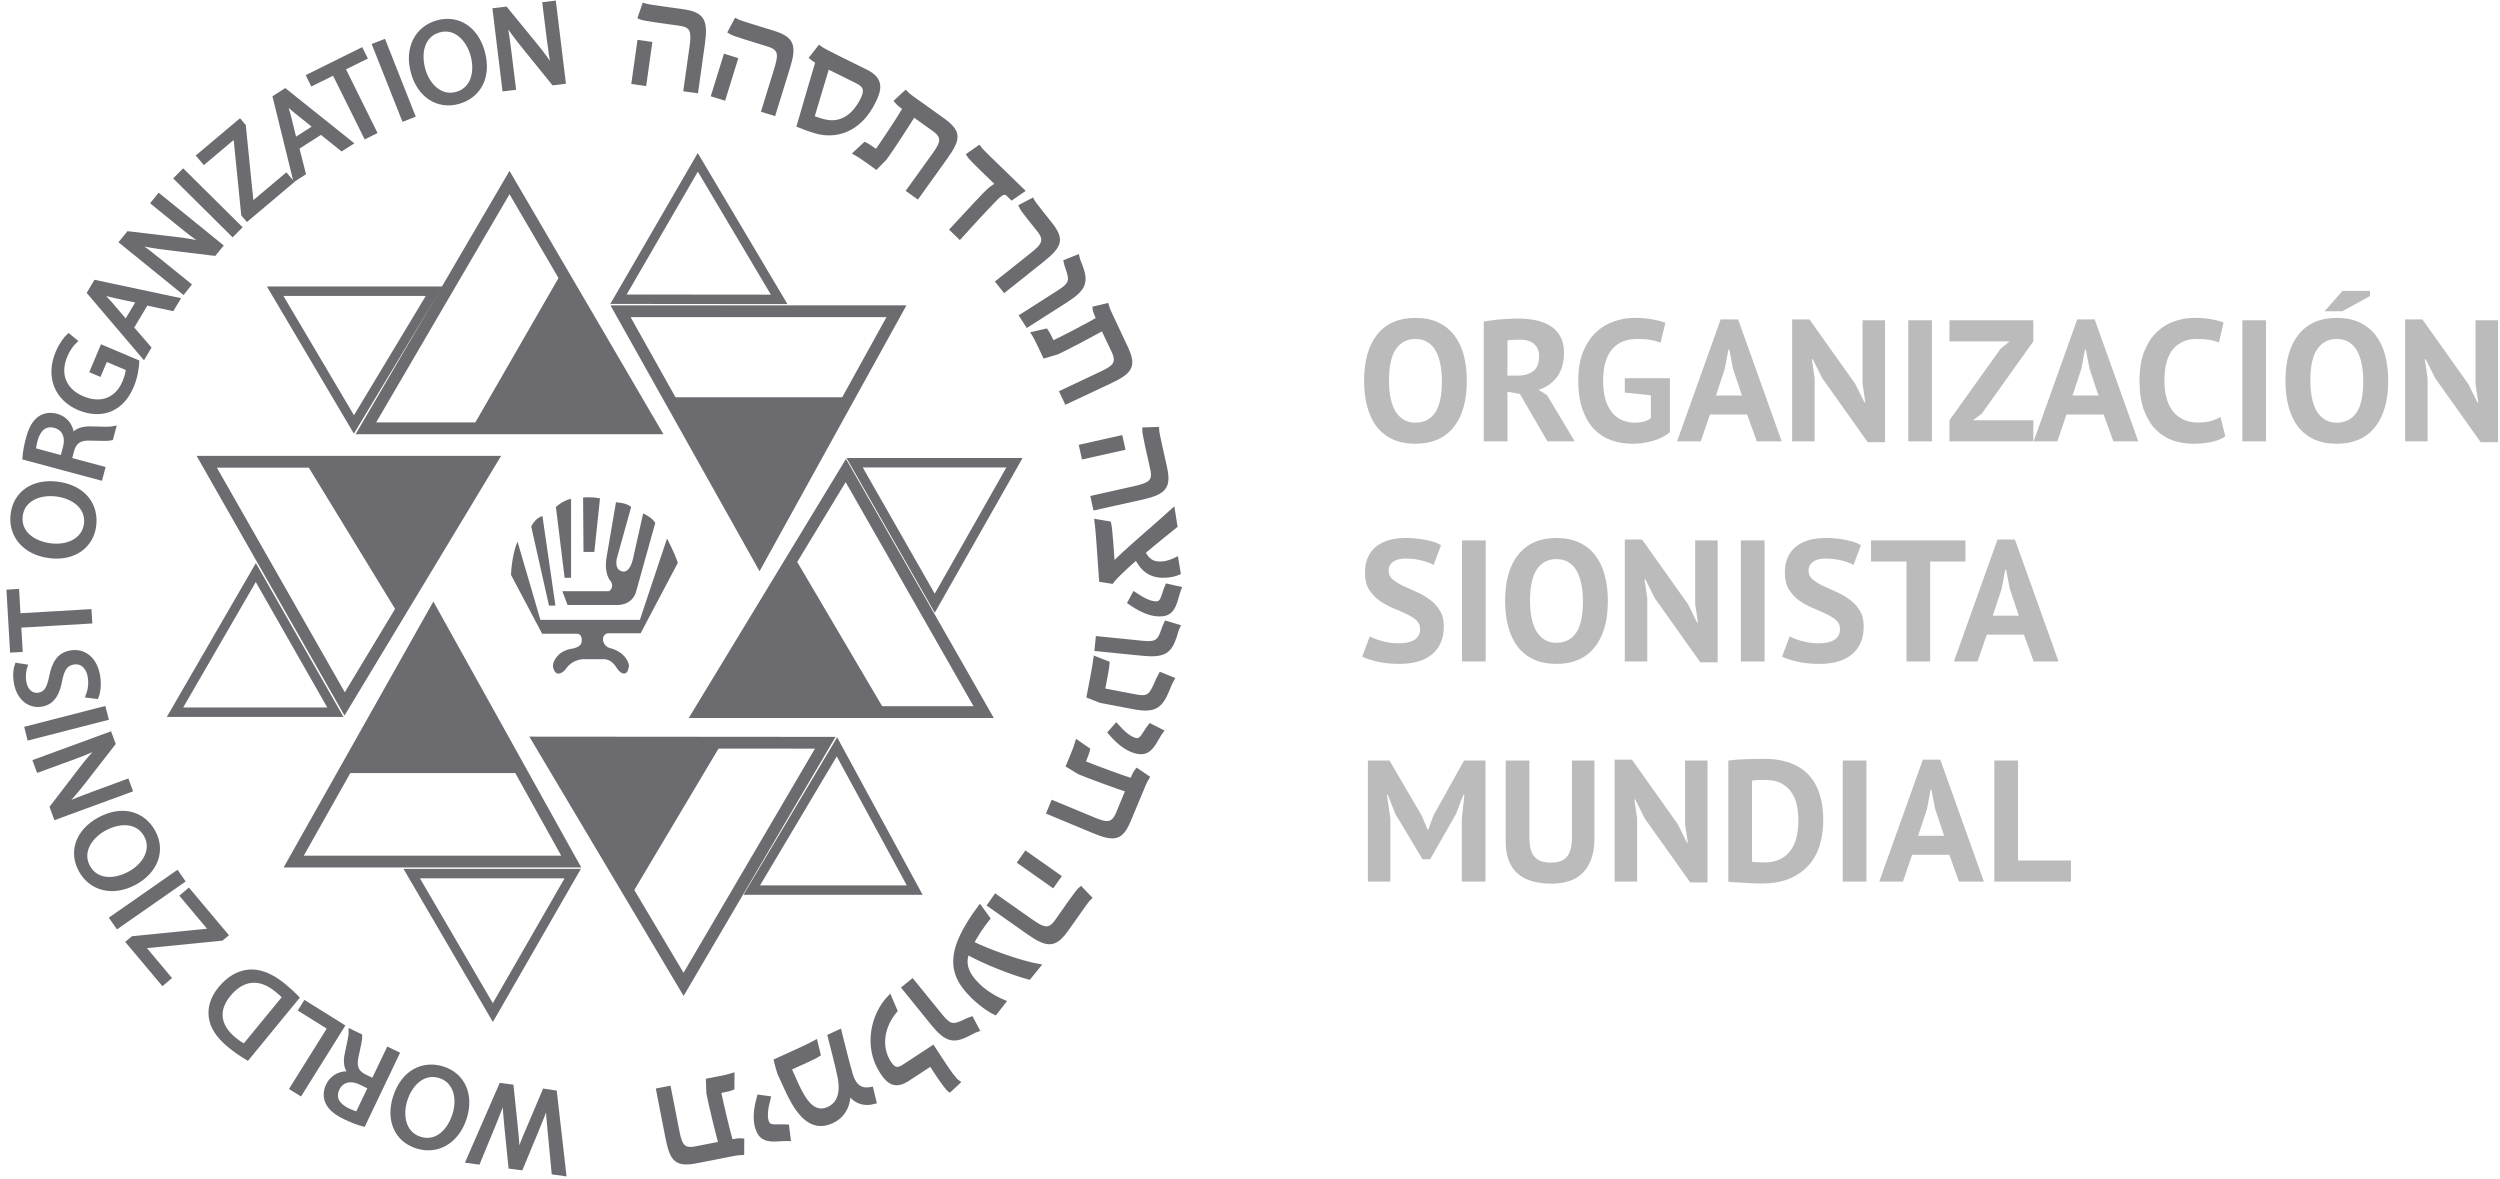 <svg width="318" height="150" viewBox="0 0 318 150" fill="none" xmlns="http://www.w3.org/2000/svg">
<path d="M173.511 48.44C173.511 45.873 174.076 43.901 175.205 42.522C176.334 41.129 177.948 40.432 180.045 40.432C181.145 40.432 182.106 40.623 182.927 41.004C183.748 41.385 184.43 41.928 184.973 42.632C185.516 43.336 185.919 44.179 186.183 45.162C186.447 46.145 186.579 47.237 186.579 48.44C186.579 51.007 186.007 52.987 184.863 54.38C183.734 55.759 182.128 56.448 180.045 56.448C178.93 56.448 177.962 56.257 177.141 55.876C176.32 55.495 175.638 54.952 175.095 54.248C174.567 53.544 174.171 52.701 173.907 51.718C173.643 50.735 173.511 49.643 173.511 48.44ZM176.679 48.44C176.679 49.217 176.745 49.936 176.877 50.596C177.009 51.241 177.207 51.799 177.471 52.268C177.75 52.737 178.102 53.104 178.527 53.368C178.952 53.632 179.458 53.764 180.045 53.764C181.116 53.764 181.944 53.346 182.531 52.51C183.118 51.674 183.411 50.317 183.411 48.44C183.411 47.692 183.345 46.995 183.213 46.35C183.096 45.705 182.905 45.14 182.641 44.656C182.377 44.172 182.032 43.798 181.607 43.534C181.182 43.255 180.661 43.116 180.045 43.116C178.974 43.116 178.146 43.549 177.559 44.414C176.972 45.265 176.679 46.607 176.679 48.44Z" fill="#BBBBBB"/>
<path d="M188.733 40.894C189.071 40.835 189.43 40.784 189.811 40.74C190.207 40.681 190.596 40.637 190.977 40.608C191.373 40.579 191.755 40.557 192.121 40.542C192.488 40.527 192.825 40.52 193.133 40.52C193.852 40.52 194.556 40.586 195.245 40.718C195.949 40.85 196.573 41.077 197.115 41.4C197.673 41.723 198.113 42.17 198.435 42.742C198.773 43.299 198.941 44.003 198.941 44.854C198.941 46.115 198.648 47.142 198.061 47.934C197.475 48.726 196.69 49.276 195.707 49.584L196.785 50.266L200.305 56.14H196.829L193.331 50.112L191.747 49.826V56.14H188.733V40.894ZM193.353 43.204C193.045 43.204 192.737 43.211 192.429 43.226C192.136 43.241 191.909 43.27 191.747 43.314V47.78H193.023C193.859 47.78 194.527 47.589 195.025 47.208C195.524 46.827 195.773 46.196 195.773 45.316C195.773 44.656 195.568 44.143 195.157 43.776C194.747 43.395 194.145 43.204 193.353 43.204Z" fill="#BBBBBB"/>
<path d="M206.671 48.11H212.413V54.974C211.797 55.487 211.057 55.861 210.191 56.096C209.341 56.331 208.497 56.448 207.661 56.448C206.679 56.448 205.762 56.294 204.911 55.986C204.075 55.678 203.349 55.201 202.733 54.556C202.117 53.896 201.633 53.06 201.281 52.048C200.929 51.036 200.753 49.833 200.753 48.44C200.753 46.988 200.959 45.756 201.369 44.744C201.795 43.717 202.345 42.889 203.019 42.258C203.709 41.613 204.479 41.151 205.329 40.872C206.18 40.579 207.045 40.432 207.925 40.432C208.805 40.432 209.575 40.498 210.235 40.63C210.91 40.762 211.445 40.901 211.841 41.048L211.225 43.578C210.859 43.431 210.448 43.321 209.993 43.248C209.539 43.16 208.959 43.116 208.255 43.116C207.625 43.116 207.045 43.211 206.517 43.402C205.989 43.593 205.527 43.908 205.131 44.348C204.75 44.773 204.449 45.323 204.229 45.998C204.024 46.673 203.921 47.494 203.921 48.462C203.921 49.386 204.024 50.185 204.229 50.86C204.435 51.52 204.721 52.07 205.087 52.51C205.454 52.935 205.879 53.251 206.363 53.456C206.862 53.661 207.39 53.764 207.947 53.764C208.329 53.764 208.703 53.72 209.069 53.632C209.436 53.529 209.744 53.383 209.993 53.192V50.288L206.671 49.936V48.11Z" fill="#BBBBBB"/>
<path d="M222.233 52.73H217.503L216.337 56.14H213.323L218.867 40.63H221.089L226.633 56.14H223.465L222.233 52.73ZM218.273 50.31H221.573L220.429 46.878L219.967 44.458H219.857L219.395 46.9L218.273 50.31Z" fill="#BBBBBB"/>
<path d="M231.792 48.11L230.582 45.69H230.472L230.824 48.11V56.14H227.964V40.63H230.164L235.994 48.836L237.16 51.19H237.27L236.918 48.836V40.74H239.778V56.25H237.578L231.792 48.11Z" fill="#BBBBBB"/>
<path d="M242.731 40.74H245.745V56.14H242.731V40.74Z" fill="#BBBBBB"/>
<path d="M247.97 53.456L254.482 44.348L255.626 43.424H247.97V40.74H258.64V43.424L252.084 52.62L250.962 53.456H258.64V56.14H247.97V53.456Z" fill="#BBBBBB"/>
<path d="M267.587 52.73H262.857L261.691 56.14H258.677L264.221 40.63H266.443L271.987 56.14H268.819L267.587 52.73ZM263.627 50.31H266.927L265.783 46.878L265.321 44.458H265.211L264.749 46.9L263.627 50.31Z" fill="#BBBBBB"/>
<path d="M283.058 55.502C282.588 55.839 281.987 56.081 281.254 56.228C280.535 56.375 279.794 56.448 279.032 56.448C278.108 56.448 277.228 56.309 276.392 56.03C275.57 55.737 274.844 55.275 274.214 54.644C273.583 53.999 273.077 53.17 272.696 52.158C272.329 51.131 272.146 49.892 272.146 48.44C272.146 46.929 272.351 45.668 272.762 44.656C273.187 43.629 273.73 42.808 274.39 42.192C275.064 41.561 275.812 41.114 276.634 40.85C277.455 40.571 278.276 40.432 279.098 40.432C279.978 40.432 280.718 40.491 281.32 40.608C281.936 40.725 282.442 40.865 282.838 41.026L282.244 43.578C281.906 43.417 281.503 43.299 281.034 43.226C280.579 43.153 280.022 43.116 279.362 43.116C278.144 43.116 277.162 43.549 276.414 44.414C275.68 45.279 275.314 46.621 275.314 48.44C275.314 49.232 275.402 49.958 275.578 50.618C275.754 51.263 276.018 51.821 276.37 52.29C276.736 52.745 277.184 53.104 277.712 53.368C278.254 53.617 278.878 53.742 279.582 53.742C280.242 53.742 280.799 53.676 281.254 53.544C281.708 53.412 282.104 53.243 282.442 53.038L283.058 55.502Z" fill="#BBBBBB"/>
<path d="M285.227 40.74H288.241V56.14H285.227V40.74Z" fill="#BBBBBB"/>
<path d="M290.708 48.44C290.708 45.873 291.273 43.901 292.402 42.522C293.532 41.129 295.145 40.432 297.242 40.432C298.342 40.432 299.303 40.623 300.124 41.004C300.946 41.385 301.628 41.928 302.17 42.632C302.713 43.336 303.116 44.179 303.38 45.162C303.644 46.145 303.776 47.237 303.776 48.44C303.776 51.007 303.204 52.987 302.06 54.38C300.931 55.759 299.325 56.448 297.242 56.448C296.128 56.448 295.16 56.257 294.338 55.876C293.517 55.495 292.835 54.952 292.292 54.248C291.764 53.544 291.368 52.701 291.104 51.718C290.84 50.735 290.708 49.643 290.708 48.44ZM293.876 48.44C293.876 49.217 293.942 49.936 294.074 50.596C294.206 51.241 294.404 51.799 294.668 52.268C294.947 52.737 295.299 53.104 295.724 53.368C296.15 53.632 296.656 53.764 297.242 53.764C298.313 53.764 299.142 53.346 299.728 52.51C300.315 51.674 300.608 50.317 300.608 48.44C300.608 47.692 300.542 46.995 300.41 46.35C300.293 45.705 300.102 45.14 299.838 44.656C299.574 44.172 299.23 43.798 298.804 43.534C298.379 43.255 297.858 43.116 297.242 43.116C296.172 43.116 295.343 43.549 294.756 44.414C294.17 45.265 293.876 46.607 293.876 48.44ZM297.968 37H301.466V37.66L297.946 39.596H295.68L297.968 37Z" fill="#BBBBBB"/>
<path d="M309.759 48.11L308.549 45.69H308.439L308.791 48.11V56.14H305.931V40.63H308.131L313.961 48.836L315.127 51.19H315.237L314.885 48.836V40.74H317.745V56.25H315.545L309.759 48.11Z" fill="#BBBBBB"/>
<path d="M180.639 80.004C180.639 79.535 180.463 79.153 180.111 78.86C179.774 78.567 179.341 78.303 178.813 78.068C178.3 77.819 177.735 77.569 177.119 77.32C176.518 77.056 175.953 76.741 175.425 76.374C174.912 75.993 174.479 75.523 174.127 74.966C173.79 74.409 173.621 73.697 173.621 72.832C173.621 72.084 173.746 71.439 173.995 70.896C174.244 70.339 174.596 69.877 175.051 69.51C175.52 69.143 176.07 68.872 176.701 68.696C177.332 68.52 178.036 68.432 178.813 68.432C179.708 68.432 180.551 68.513 181.343 68.674C182.135 68.821 182.788 69.041 183.301 69.334L182.355 71.864C182.032 71.659 181.548 71.475 180.903 71.314C180.258 71.138 179.561 71.05 178.813 71.05C178.109 71.05 177.566 71.189 177.185 71.468C176.818 71.747 176.635 72.121 176.635 72.59C176.635 73.03 176.804 73.397 177.141 73.69C177.493 73.983 177.926 74.255 178.439 74.504C178.967 74.753 179.532 75.01 180.133 75.274C180.749 75.538 181.314 75.861 181.827 76.242C182.355 76.609 182.788 77.071 183.125 77.628C183.477 78.171 183.653 78.853 183.653 79.674C183.653 80.495 183.514 81.207 183.235 81.808C182.971 82.395 182.59 82.886 182.091 83.282C181.607 83.678 181.013 83.971 180.309 84.162C179.62 84.353 178.857 84.448 178.021 84.448C176.921 84.448 175.953 84.345 175.117 84.14C174.281 83.935 173.665 83.729 173.269 83.524L174.237 80.95C174.398 81.038 174.604 81.133 174.853 81.236C175.117 81.339 175.41 81.434 175.733 81.522C176.056 81.61 176.393 81.683 176.745 81.742C177.112 81.801 177.486 81.83 177.867 81.83C178.762 81.83 179.444 81.683 179.913 81.39C180.397 81.082 180.639 80.62 180.639 80.004Z" fill="#BBBBBB"/>
<path d="M185.969 68.74H188.983V84.14H185.969V68.74Z" fill="#BBBBBB"/>
<path d="M191.45 76.44C191.45 73.873 192.015 71.901 193.144 70.522C194.274 69.129 195.887 68.432 197.984 68.432C199.084 68.432 200.045 68.623 200.866 69.004C201.688 69.385 202.37 69.928 202.912 70.632C203.455 71.336 203.858 72.179 204.122 73.162C204.386 74.145 204.518 75.237 204.518 76.44C204.518 79.007 203.946 80.987 202.802 82.38C201.673 83.759 200.067 84.448 197.984 84.448C196.87 84.448 195.902 84.257 195.08 83.876C194.259 83.495 193.577 82.952 193.034 82.248C192.506 81.544 192.11 80.701 191.846 79.718C191.582 78.735 191.45 77.643 191.45 76.44ZM194.618 76.44C194.618 77.217 194.684 77.936 194.816 78.596C194.948 79.241 195.146 79.799 195.41 80.268C195.689 80.737 196.041 81.104 196.466 81.368C196.892 81.632 197.398 81.764 197.984 81.764C199.055 81.764 199.884 81.346 200.47 80.51C201.057 79.674 201.35 78.317 201.35 76.44C201.35 75.692 201.284 74.995 201.152 74.35C201.035 73.705 200.844 73.14 200.58 72.656C200.316 72.172 199.972 71.798 199.546 71.534C199.121 71.255 198.6 71.116 197.984 71.116C196.914 71.116 196.085 71.549 195.498 72.414C194.912 73.265 194.618 74.607 194.618 76.44Z" fill="#BBBBBB"/>
<path d="M210.501 76.11L209.291 73.69H209.181L209.533 76.11V84.14H206.673V68.63H208.873L214.703 76.836L215.869 79.19H215.979L215.627 76.836V68.74H218.487V84.25H216.287L210.501 76.11Z" fill="#BBBBBB"/>
<path d="M221.44 68.74H224.454V84.14H221.44V68.74Z" fill="#BBBBBB"/>
<path d="M234.049 80.004C234.049 79.535 233.873 79.153 233.521 78.86C233.184 78.567 232.751 78.303 232.223 78.068C231.71 77.819 231.145 77.569 230.529 77.32C229.928 77.056 229.363 76.741 228.835 76.374C228.322 75.993 227.889 75.523 227.537 74.966C227.2 74.409 227.031 73.697 227.031 72.832C227.031 72.084 227.156 71.439 227.405 70.896C227.655 70.339 228.007 69.877 228.461 69.51C228.931 69.143 229.481 68.872 230.111 68.696C230.742 68.52 231.446 68.432 232.223 68.432C233.118 68.432 233.961 68.513 234.753 68.674C235.545 68.821 236.198 69.041 236.711 69.334L235.765 71.864C235.443 71.659 234.959 71.475 234.313 71.314C233.668 71.138 232.971 71.05 232.223 71.05C231.519 71.05 230.977 71.189 230.595 71.468C230.229 71.747 230.045 72.121 230.045 72.59C230.045 73.03 230.214 73.397 230.551 73.69C230.903 73.983 231.336 74.255 231.849 74.504C232.377 74.753 232.942 75.01 233.543 75.274C234.159 75.538 234.724 75.861 235.237 76.242C235.765 76.609 236.198 77.071 236.535 77.628C236.887 78.171 237.063 78.853 237.063 79.674C237.063 80.495 236.924 81.207 236.645 81.808C236.381 82.395 236 82.886 235.501 83.282C235.017 83.678 234.423 83.971 233.719 84.162C233.03 84.353 232.267 84.448 231.431 84.448C230.331 84.448 229.363 84.345 228.527 84.14C227.691 83.935 227.075 83.729 226.679 83.524L227.647 80.95C227.809 81.038 228.014 81.133 228.263 81.236C228.527 81.339 228.821 81.434 229.143 81.522C229.466 81.61 229.803 81.683 230.155 81.742C230.522 81.801 230.896 81.83 231.277 81.83C232.172 81.83 232.854 81.683 233.323 81.39C233.807 81.082 234.049 80.62 234.049 80.004Z" fill="#BBBBBB"/>
<path d="M250.005 71.424H245.517V84.14H242.503V71.424H237.993V68.74H250.005V71.424Z" fill="#BBBBBB"/>
<path d="M257.446 80.73H252.716L251.55 84.14H248.536L254.08 68.63H256.302L261.846 84.14H258.678L257.446 80.73ZM253.486 78.31H256.786L255.642 74.878L255.18 72.458H255.07L254.608 74.9L253.486 78.31Z" fill="#BBBBBB"/>
<path d="M185.941 104.154L186.271 101.096H186.139L185.193 103.56L181.915 109.302H180.947L177.493 103.538L176.525 101.096H176.415L176.855 104.132V112.14H173.995V96.74H176.745L180.859 103.78L181.585 105.54H181.673L182.333 103.736L186.227 96.74H188.955V112.14H185.941V104.154Z" fill="#BBBBBB"/>
<path d="M199.951 96.74H202.811V106.684C202.811 107.681 202.679 108.539 202.415 109.258C202.151 109.977 201.784 110.571 201.315 111.04C200.845 111.509 200.273 111.854 199.599 112.074C198.924 112.294 198.183 112.404 197.377 112.404C193.475 112.404 191.525 110.622 191.525 107.058V96.74H194.539V106.464C194.539 107.065 194.59 107.579 194.693 108.004C194.81 108.415 194.986 108.752 195.221 109.016C195.455 109.265 195.749 109.449 196.101 109.566C196.453 109.669 196.863 109.72 197.333 109.72C198.257 109.72 198.924 109.463 199.335 108.95C199.745 108.437 199.951 107.608 199.951 106.464V96.74Z" fill="#BBBBBB"/>
<path d="M209.212 104.11L208.002 101.69H207.892L208.244 104.11V112.14H205.384V96.63H207.584L213.414 104.836L214.58 107.19H214.69L214.338 104.836V96.74H217.198V112.25H214.998L209.212 104.11Z" fill="#BBBBBB"/>
<path d="M219.843 96.74C220.151 96.696 220.495 96.659 220.877 96.63C221.273 96.601 221.676 96.579 222.087 96.564C222.497 96.549 222.893 96.542 223.275 96.542C223.671 96.527 224.023 96.52 224.331 96.52C225.695 96.52 226.861 96.711 227.829 97.092C228.797 97.473 229.581 98.009 230.183 98.698C230.784 99.387 231.224 100.209 231.503 101.162C231.781 102.115 231.921 103.164 231.921 104.308C231.921 105.349 231.789 106.354 231.525 107.322C231.261 108.29 230.821 109.148 230.205 109.896C229.589 110.644 228.775 111.245 227.763 111.7C226.765 112.155 225.526 112.382 224.045 112.382C223.81 112.382 223.495 112.375 223.099 112.36C222.717 112.345 222.314 112.323 221.889 112.294C221.478 112.279 221.082 112.257 220.701 112.228C220.319 112.213 220.033 112.191 219.843 112.162V96.74ZM224.573 99.204C224.25 99.204 223.92 99.211 223.583 99.226C223.26 99.241 223.018 99.263 222.857 99.292V109.61C222.915 109.625 223.011 109.639 223.143 109.654C223.289 109.654 223.443 109.661 223.605 109.676C223.766 109.676 223.92 109.683 224.067 109.698C224.213 109.698 224.323 109.698 224.397 109.698C225.247 109.698 225.951 109.551 226.509 109.258C227.081 108.95 227.528 108.547 227.851 108.048C228.188 107.549 228.423 106.977 228.555 106.332C228.687 105.672 228.753 104.997 228.753 104.308C228.753 103.707 228.694 103.105 228.577 102.504C228.459 101.888 228.239 101.338 227.917 100.854C227.609 100.37 227.183 99.974 226.641 99.666C226.098 99.358 225.409 99.204 224.573 99.204Z" fill="#BBBBBB"/>
<path d="M234.395 96.74H237.409V112.14H234.395V96.74Z" fill="#BBBBBB"/>
<path d="M247.95 108.73H243.22L242.054 112.14H239.04L244.584 96.63H246.806L252.35 112.14H249.182L247.95 108.73ZM243.99 106.31H247.29L246.146 102.878L245.684 100.458H245.574L245.112 102.9L243.99 106.31Z" fill="#BBBBBB"/>
<path d="M263.427 112.14H253.681V96.74H256.695V109.456H263.427V112.14Z" fill="#BBBBBB"/>
<path d="M100.76 71.17L112.16 90.53H89.46L100.76 71.17Z" fill="#6C6B70" stroke="#6C6B70" stroke-width="0.8"/>
<path d="M44.14 97.93H66.23L55.14 78.34L44.14 97.93Z" fill="#6C6B70" stroke="#6C6B70" stroke-width="0.8"/>
<path d="M39.3 58.75L50.93 77.79L62.41 58.74L39.3 58.75Z" fill="#6C6B70" stroke="#6C6B70" stroke-width="0.8"/>
<path d="M60.501 54.47L71.621 35.16L83.081 54.48L60.501 54.47Z" fill="#6C6B70" stroke="#6C6B70" stroke-width="0.8"/>
<path d="M85.11 50.93H107.88L96.61 71.12L85.11 50.93Z" fill="#6C6B70" stroke="#6C6B70" stroke-width="0.8"/>
<path d="M46.54 54.48L64.81 23.22L83.08 54.48H46.54Z" stroke="#6C6B70" stroke-width="1.5"/>
<path d="M78.93 39.59H114.03L96.61 71.12L78.93 39.59Z" stroke="#6C6B70" stroke-width="1.5"/>
<path d="M26.3 58.74H62.41L43.84 89.54L26.3 58.74Z" stroke="#6C6B70" stroke-width="1.5"/>
<path d="M72.66 109.59H37.36L55.12 78.05L72.66 109.59Z" stroke="#6C6B70" stroke-width="1.5"/>
<path d="M104.97 94.48L86.95 125.21L68.65 94.45L104.97 94.48Z" stroke="#6C6B70" stroke-width="1.5"/>
<path d="M125.12 90.58H88.94L107.59 59.85L125.12 90.58Z" stroke="#6C6B70" stroke-width="1.5"/>
<path d="M91.33 94.55L80.03 113.52L68.8 94.53L91.33 94.55Z" fill="#6C6B70" stroke="#6C6B70" stroke-width="0.8"/>
<path d="M45.02 53.99L35.001 37.04H55.221L45.02 53.99Z" stroke="#6C6B70" stroke-width="1.2"/>
<path d="M78.67 38.06L88.76 20.65L99.11 38.08L78.67 38.06Z" stroke="#6C6B70" stroke-width="1.2"/>
<path d="M108.71 58.86H129.04L118.9 76.73L108.71 58.86Z" stroke="#6C6B70" stroke-width="1.2"/>
<path d="M106.46 95L116.35 113.22H95.62L106.46 95Z" stroke="#6C6B70" stroke-width="1.2"/>
<path d="M52.37 111.12H72.85L62.69 128.8L52.37 111.12Z" stroke="#6C6B70" stroke-width="1.2"/>
<path d="M42.66 90.59H22.26L32.54 72.83L42.66 90.59Z" stroke="#6C6B70" stroke-width="1.2"/>
<path d="M84.841 68.51C84.841 68.51 85.721 70.11 86.221 71.59L81.49 80.55H77.311C77.311 80.55 76.6 80.66 76.71 81.48C76.71 81.48 76.82 82.2 77.531 82.42C77.531 82.42 79.57 82.8 80.01 84.62C80.01 84.62 79.951 85.34 79.68 85.56C79.41 85.78 78.971 85.78 78.361 84.84C78.361 84.84 77.811 83.85 76.82 83.85H74.4C74.4 83.85 72.861 83.69 71.871 85.23C71.871 85.23 71.27 85.89 70.77 85.62C70.77 85.62 69.671 84.79 70.99 83.36C70.99 83.36 71.6 82.64 72.921 82.48C72.921 82.48 73.861 82.32 73.971 81.71C74.081 81.1 73.91 80.56 73.251 80.61H68.96L65.001 73.13C65.001 73.13 65.061 70.65 65.831 68.9L68.74 78.85H81.391L84.841 68.51Z" fill="#6C6B70"/>
<path d="M67.57 66.97C67.57 66.97 68.12 65.82 69 65.65L70.65 77.03H69.83L67.57 66.97Z" fill="#6C6B70"/>
<path d="M70.71 64.49C70.71 64.49 71.48 63.72 72.64 63.44V73.5H71.82L70.71 64.49Z" fill="#6C6B70"/>
<path d="M74.17 63.28C74.17 63.28 75.16 63.17 76.32 63.39L75.6 70.21H74.22L74.17 63.28Z" fill="#6C6B70"/>
<path d="M78.35 63.89C78.35 63.89 79.78 63.95 80.28 64.5L78.46 71.04C78.46 71.04 78.13 72.36 79.01 72.63C79.01 72.63 80.11 73.29 80.6 70.7L81.81 65.31C81.81 65.31 82.96 65.8 83.35 66.52L80.88 75.37C80.88 75.37 80.49 76.96 78.46 76.96H72.19L71.53 75.2H77.47C77.47 75.2 78.19 74.76 77.69 73.94C77.69 73.94 76.81 73.11 77.14 70.97L78.35 63.89Z" fill="#6C6B70"/>
<path d="M70.59 138.94L71.78 149.35L70.41 149.16L69.91 143.91C69.78 142.61 69.68 141.32 69.63 140.33H69.6C69.3 141.31 68.82 142.46 68.31 143.71L66.28 148.6L64.92 148.42L64.39 143.15C64.27 141.92 64.16 140.69 64.16 139.6H64.13C63.77 140.68 63.34 141.76 62.85 142.97L60.83 147.87L59.5 147.69L63.72 138.01L65.08 138.19L65.64 143.6C65.78 144.93 65.85 145.94 65.85 146.97H65.88C66.2 145.99 66.55 145.04 67.1 143.79L69.24 138.74L70.59 138.94Z" fill="#6C6B70" stroke="#6C6B70" stroke-width="0.5"/>
<path d="M50.23 139.57C51.29 136.24 53.87 135.12 56.34 135.9C58.9 136.71 60.06 139.26 59.13 142.19C58.15 145.26 55.61 146.67 53.02 145.84C50.39 145.01 49.32 142.44 50.23 139.57ZM57.79 141.79C58.45 139.72 57.92 137.51 55.95 136.89C53.97 136.26 52.27 137.73 51.57 139.92C50.96 141.84 51.33 144.17 53.41 144.83C55.48 145.5 57.12 143.92 57.79 141.79Z" fill="#6C6B70" stroke="#6C6B70" stroke-width="0.5"/>
<path d="M46.25 143.05C45.59 142.89 44.7 142.54 43.89 142.15C42.63 141.54 41.92 140.92 41.6 140.13C41.33 139.5 41.37 138.75 41.71 138.05C42.29 136.84 43.43 136.4 44.55 136.54L44.57 136.5C43.98 135.92 43.87 135.06 44.11 134.01C44.42 132.59 44.63 131.6 44.61 131.16L45.83 131.75C45.86 132.08 45.68 132.97 45.39 134.23C45.06 135.63 45.32 136.34 46.37 136.89L47.48 137.42L49.38 133.45L50.56 134.02L46.25 143.05ZM47.06 138.31L45.85 137.73C44.59 137.13 43.45 137.43 42.95 138.48C42.38 139.66 42.99 140.59 44.24 141.2C44.81 141.47 45.24 141.61 45.46 141.65L47.06 138.31Z" fill="#6C6B70" stroke="#6C6B70" stroke-width="0.5"/>
<path d="M38.21 139.13L37.1 138.44L41.9 130.76L38.22 128.46L38.8 127.53L43.59 130.52L38.21 139.13Z" fill="#6C6B70" stroke="#6C6B70" stroke-width="0.5"/>
<path d="M31.48 134.62C30.79 134.21 29.99 133.67 29.19 133.02C27.73 131.82 26.98 130.64 26.81 129.43C26.64 128.22 26.97 126.97 28.02 125.7C29.07 124.42 30.33 123.7 31.65 123.58C32.98 123.45 34.52 124.05 36.05 125.3C36.77 125.89 37.35 126.42 37.81 126.9L31.48 134.62ZM36.16 126.84C35.94 126.58 35.58 126.27 35.18 125.94C33.01 124.16 30.84 124.41 29.11 126.53C27.58 128.37 27.66 130.41 29.8 132.17C30.32 132.6 30.76 132.88 31.07 133.04L36.16 126.84Z" fill="#6C6B70" stroke="#6C6B70" stroke-width="0.5"/>
<path d="M28.19 119.41L18.25 120.4L18.22 120.43L21.53 124.38L20.69 125.09L16.28 119.84L16.89 119.33L26.78 118.34L26.81 118.31L23.16 113.96L24 113.25L28.77 118.93L28.19 119.41Z" fill="#6C6B70" stroke="#6C6B70" stroke-width="0.5"/>
<path d="M14.19 116.79L22.52 110.98L23.27 112.06L14.94 117.87L14.19 116.79Z" fill="#6C6B70" stroke="#6C6B70" stroke-width="0.5"/>
<path d="M12.56 104.24C15.62 102.55 18.27 103.52 19.52 105.79C20.82 108.14 19.9 110.79 17.21 112.28C14.39 113.84 11.57 113.1 10.26 110.72C8.92 108.3 9.92 105.7 12.56 104.24ZM16.51 111.07C18.41 110.02 19.55 108.05 18.55 106.25C17.55 104.43 15.3 104.32 13.28 105.44C11.51 106.41 10.17 108.36 11.23 110.27C12.28 112.16 14.56 112.14 16.51 111.07Z" fill="#6C6B70" stroke="#6C6B70" stroke-width="0.5"/>
<path d="M16.61 100.51L7.07 104.01L6.58 102.67L10.28 97.84C11.14 96.72 11.94 95.8 12.75 94.99L12.73 94.97C11.5 95.54 10.35 96 8.86 96.54L4.87 98L4.44 96.84L13.98 93.34L14.44 94.59L10.71 99.39C9.89 100.44 9.04 101.48 8.18 102.34L8.21 102.38C9.39 101.87 10.52 101.42 12.11 100.84L16.18 99.34L16.61 100.51Z" fill="#6C6B70" stroke="#6C6B70" stroke-width="0.5"/>
<path d="M3.38 92.63L13.22 90.1L13.55 91.37L3.7 93.9L3.38 92.63Z" fill="#6C6B70" stroke="#6C6B70" stroke-width="0.5"/>
<path d="M11.15 88.51C11.41 87.87 11.56 86.97 11.41 86.08C11.18 84.76 10.35 84.11 9.34 84.28C8.4 84.44 7.96 85.07 7.67 86.51C7.37 88.24 6.7 89.4 5.29 89.64C3.73 89.91 2.35 88.81 2.02 86.87C1.84 85.85 1.95 85.06 2.13 84.57L3.25 84.75C3.13 85.11 2.95 85.83 3.1 86.73C3.33 88.1 4.24 88.48 4.92 88.36C5.86 88.2 6.21 87.51 6.51 86.04C6.87 84.24 7.54 83.23 9.01 82.98C10.55 82.71 12.09 83.63 12.49 85.99C12.66 86.96 12.55 88.06 12.29 88.65L11.15 88.51Z" fill="#6C6B70" stroke="#6C6B70" stroke-width="0.5"/>
<path d="M2.45 79.6L2.63 82.69L1.52 82.75L1.08 75.24L2.19 75.17L2.37 78.27L11.4 77.74L11.48 79.07L2.45 79.6Z" fill="#6C6B70" stroke="#6C6B70" stroke-width="0.5"/>
<path d="M7.26 61.51C10.73 61.94 12.31 64.28 11.99 66.86C11.66 69.52 9.36 71.14 6.31 70.75C3.11 70.35 1.26 68.1 1.6 65.41C1.93 62.66 4.27 61.14 7.26 61.51ZM6.44 69.36C8.59 69.63 10.67 68.7 10.93 66.65C11.19 64.59 9.43 63.18 7.14 62.9C5.14 62.65 2.91 63.43 2.64 65.61C2.38 67.76 4.23 69.08 6.44 69.36Z" fill="#6C6B70" stroke="#6C6B70" stroke-width="0.5"/>
<path d="M3.1 58.25C3.14 57.57 3.31 56.64 3.55 55.76C3.91 54.41 4.4 53.6 5.11 53.14C5.68 52.76 6.42 52.67 7.18 52.87C8.48 53.22 9.11 54.26 9.19 55.39L9.23 55.4C9.7 54.71 10.52 54.45 11.6 54.49C13.05 54.54 14.06 54.56 14.5 54.46L14.15 55.77C13.83 55.85 12.93 55.85 11.63 55.8C10.2 55.73 9.55 56.11 9.2 57.25L8.88 58.44L13.13 59.58L12.79 60.85L3.1 58.25ZM7.91 58.19L8.26 56.9C8.62 55.55 8.11 54.49 6.99 54.19C5.72 53.85 4.92 54.62 4.55 55.95C4.39 56.55 4.33 57 4.33 57.22L7.91 58.19Z" fill="#6C6B70" stroke="#6C6B70" stroke-width="0.5"/>
<path d="M17.47 46.02C17.44 46.64 17.31 47.85 16.78 49.11C16.18 50.53 15.33 51.54 14.07 52.09C12.95 52.57 11.49 52.55 10.03 51.93C7.24 50.74 6 47.97 7.32 44.83C7.78 43.75 8.37 43 8.73 42.68L9.59 43.39C9.16 43.8 8.71 44.35 8.32 45.29C7.36 47.57 8.16 49.65 10.51 50.64C12.89 51.64 14.89 50.8 15.81 48.61C16.14 47.82 16.26 47.23 16.24 46.89L13.45 45.72L12.65 47.62L11.68 47.21L12.98 44.12L17.47 46.02Z" fill="#6C6B70" stroke="#6C6B70" stroke-width="0.5"/>
<path d="M16.77 41.69L18.97 44.23L18.28 45.4L11.33 37.23L12.14 35.87L22.64 38.1L21.92 39.3L18.62 38.59L16.77 41.69ZM17.59 38.31L14.57 37.66C13.89 37.51 13.29 37.34 12.71 37.16L12.69 37.19C13.13 37.63 13.58 38.09 14.01 38.57L16.02 40.93L17.59 38.31Z" fill="#6C6B70" stroke="#6C6B70" stroke-width="0.5"/>
<path d="M23.31 37.18L15.42 30.78L16.32 29.67L22.36 30.38C23.76 30.54 24.96 30.76 26.07 31.04L26.08 31.01C24.95 30.25 23.97 29.5 22.74 28.5L19.44 25.82L20.22 24.86L28.11 31.26L27.27 32.29L21.23 31.55C19.91 31.39 18.58 31.19 17.4 30.89L17.38 30.93C18.42 31.68 19.39 32.42 20.7 33.49L24.07 36.22L23.31 37.18Z" fill="#6C6B70" stroke="#6C6B70" stroke-width="0.5"/>
<path d="M23.3 21.76L30.51 28.91L29.59 29.84L22.38 22.69L23.3 21.76Z" fill="#6C6B70" stroke="#6C6B70" stroke-width="0.5"/>
<path d="M30.93 27.3L29.93 17.36L29.9 17.33L25.96 20.65L25.25 19.81L30.5 15.39L31.02 16L32.02 25.9L32.05 25.93L36.4 22.27L37.11 23.11L31.44 27.89L30.93 27.3Z" fill="#6C6B70" stroke="#6C6B70" stroke-width="0.5"/>
<path d="M37.81 18.79L38.64 22.05L37.5 22.78L34.94 12.36L36.27 11.51L44.65 18.21L43.47 18.96L40.84 16.85L37.81 18.79ZM40.07 16.13L37.66 14.2C37.11 13.76 36.66 13.34 36.22 12.92L36.2 12.94C36.4 13.53 36.59 14.14 36.76 14.77L37.5 17.78L40.07 16.13Z" fill="#6C6B70" stroke="#6C6B70" stroke-width="0.5"/>
<path d="M42.48 9.3L39.71 10.67L39.22 9.67L45.96 6.33L46.46 7.33L43.68 8.71L47.69 16.81L46.5 17.4L42.48 9.3Z" fill="#6C6B70" stroke="#6C6B70" stroke-width="0.5"/>
<path d="M48.83 5.26L52.56 14.7L51.34 15.18L47.6 5.74L48.83 5.26Z" fill="#6C6B70" stroke="#6C6B70" stroke-width="0.5"/>
<path d="M61.41 6.56C62.35 9.93 60.8 12.29 58.3 12.98C55.72 13.7 53.34 12.2 52.52 9.24C51.65 6.13 53.02 3.56 55.63 2.83C58.3 2.09 60.6 3.66 61.41 6.56ZM53.86 8.84C54.44 10.93 56.1 12.49 58.09 11.93C60.09 11.37 60.71 9.21 60.09 6.99C59.55 5.04 57.96 3.29 55.86 3.88C53.77 4.47 53.26 6.69 53.86 8.84Z" fill="#6C6B70" stroke="#6C6B70" stroke-width="0.5"/>
<path d="M64.14 11.35L62.91 1.27L64.33 1.1L68.18 5.81C69.07 6.9 69.78 7.89 70.39 8.87L70.42 8.85C70.14 7.52 69.96 6.29 69.77 4.73L69.25 0.5L70.48 0.35L71.71 10.43L70.39 10.59L66.57 5.87C65.73 4.83 64.92 3.76 64.27 2.73L64.23 2.75C64.46 4.01 64.64 5.22 64.84 6.89L65.37 11.2L64.14 11.35Z" fill="#6C6B70" stroke="#6C6B70" stroke-width="0.5"/>
<path d="M81.3 5.35L82.7 5.55L81.98 10.67L80.58 10.47L81.3 5.35ZM87.94 6.07C88.22 4.08 88.15 3.27 86.47 3.03L83.42 2.6C82.36 2.45 81.62 2.31 81.38 2.2L81.91 0.65C82.26 0.77 83.15 0.9 84.37 1.07L86.82 1.41C89.36 1.77 89.83 2.58 89.42 5.52L88.57 11.59L87.19 11.4L87.94 6.07Z" fill="#6C6B70" stroke="#6C6B70" stroke-width="0.5"/>
<path d="M92.25 7.14L93.6 7.56L92.07 12.5L90.72 12.08L92.25 7.14ZM98.69 8.91C99.28 6.99 99.35 6.18 97.72 5.68L94.78 4.77C93.76 4.46 93.05 4.2 92.83 4.05L93.6 2.6C93.92 2.78 94.79 3.04 95.96 3.41L98.33 4.14C100.78 4.9 101.12 5.78 100.24 8.61L98.43 14.46L97.1 14.05L98.69 8.91Z" fill="#6C6B70" stroke="#6C6B70" stroke-width="0.5"/>
<path d="M103.98 7.85C103.62 7.65 103.39 7.5 103.2 7.34L104.21 6.04C104.44 6.23 105.47 6.76 106.47 7.26L110.15 9.08C112.13 10.06 111.97 11.27 111.14 12.94C109.26 16.75 106.16 17.42 103.82 16.74C102.9 16.48 102.07 16.16 101.6 15.96C102.27 13.58 103.6 9.18 103.98 7.85ZM104.76 15.4C106.97 15.99 108.65 14.74 109.68 12.67C110.21 11.6 110.16 10.93 109.04 10.38L105.26 8.51C104.87 9.79 103.83 13.27 103.33 14.94C103.64 15.05 104.17 15.25 104.76 15.4Z" fill="#6C6B70" stroke="#6C6B70" stroke-width="0.5"/>
<path d="M110.01 18.33C110.26 18.44 110.49 18.56 111.27 19.12L111.49 19.28C112.5 17.84 114.5 14.81 115.07 13.79L115.03 13.76C114.77 13.57 114.16 13.11 113.99 12.86L115.18 11.76C115.57 12.18 116.55 12.83 117.45 13.47L119.86 15.2C122.02 16.75 122.06 17.56 120.26 20.07L116.7 25.04L115.55 24.22L118.82 19.67C119.86 18.21 120.17 17.45 118.8 16.47L116.21 14.62C115.61 15.61 113.36 19.09 112.6 20.11L111.45 21.29L110.29 20.46C109.7 20.04 109.16 19.67 108.79 19.47L110.01 18.33Z" fill="#6C6B70" stroke="#6C6B70" stroke-width="0.5"/>
<path d="M123.18 19.69L124.52 18.75C124.73 19.05 125.39 19.7 126.27 20.55L130.08 24.25L128.7 25.2L128.21 24.72C127.82 24.34 127.41 24.48 126.51 25.41C125 26.96 123.27 28.87 122.08 30.18L121.07 29.2C121.88 28.35 123.92 26.09 125.29 24.68C126.16 23.79 126.55 23.59 126.96 23.51L124.55 21.17C123.78 20.42 123.32 19.92 123.18 19.69Z" fill="#6C6B70" stroke="#6C6B70" stroke-width="0.5"/>
<path d="M131.29 32.36C132.69 31.24 133.19 30.59 132.13 29.26L131.01 27.86C130.34 27.03 129.94 26.47 129.84 26.22L131.29 25.46C131.46 25.79 132.03 26.51 132.8 27.47L133.5 28.35C135.15 30.41 134.97 31.2 132.55 33.13L127.77 36.94L126.9 35.85L131.29 32.36Z" fill="#6C6B70" stroke="#6C6B70" stroke-width="0.5"/>
<path d="M134.68 37.15C135.99 36.31 136.37 35.86 135.9 34.48C135.7 33.86 135.57 33.53 135.53 33.26L137.04 32.66C137.09 32.91 137.21 33.26 137.47 33.87C138.19 35.81 137.98 36.72 135.66 38.2L130.68 41.38L129.92 40.19L134.68 37.15Z" fill="#6C6B70" stroke="#6C6B70" stroke-width="0.5"/>
<path d="M133.06 42.06C133.22 42.28 133.36 42.49 133.77 43.36L133.89 43.61C135.47 42.85 138.7 41.17 139.69 40.56L139.67 40.51C139.53 40.21 139.22 39.52 139.2 39.21L140.78 38.83C140.92 39.38 141.45 40.43 141.92 41.43L143.18 44.11C144.31 46.51 143.96 47.24 141.16 48.56L135.63 51.16L135.03 49.88L140.1 47.49C141.72 46.73 142.35 46.21 141.64 44.69L140.28 41.81C139.27 42.38 135.61 44.33 134.46 44.85L132.88 45.31L132.27 44.02C131.96 43.36 131.67 42.78 131.44 42.43L133.06 42.06Z" fill="#6C6B70" stroke="#6C6B70" stroke-width="0.5"/>
<path d="M142.56 55.64L142.87 57.02L137.82 58.15L137.51 56.77L142.56 55.64ZM144.23 62.1C146.19 61.66 146.93 61.31 146.56 59.66L145.89 56.66C145.66 55.62 145.53 54.87 145.54 54.61L147.18 54.56C147.19 54.93 147.39 55.81 147.65 57.01L148.19 59.43C148.75 61.94 148.15 62.66 145.26 63.31L139.28 64.64L138.98 63.28L144.23 62.1Z" fill="#6C6B70" stroke="#6C6B70" stroke-width="0.5"/>
<path d="M141.09 66.56C141.19 66.97 141.28 68 141.36 69.02L141.56 71.81C142.03 71.27 143.37 70.03 145.81 67.9C146.97 66.89 148.32 65.71 149.2 64.9L149.52 66.91C148.49 67.74 146.74 69.14 145.44 70.24C146.1 71.57 146.91 71.73 147.9 71.66C148.44 71.62 149.15 71.37 149.64 71.12L149.93 72.88C149.51 73.06 148.97 73.18 148.4 73.23C146.69 73.35 145.49 72.78 144.56 70.95C142.65 72.61 141.62 73.68 141.41 74L140.05 73.79L139.71 68.96C139.62 67.75 139.53 66.69 139.47 66.29L141.09 66.56Z" fill="#6C6B70" stroke="#6C6B70" stroke-width="0.5"/>
<path d="M144.27 75.53C145.41 76.3 146.28 76.72 147 76.74C147.6 76.76 147.8 76.42 148.06 75.59C148.2 75.16 148.32 74.8 148.45 74.5L150.03 74.85C149.93 75.1 149.82 75.46 149.69 75.91C149.26 77.62 148.71 78.2 147.37 78.16C146.23 78.13 144.98 77.55 143.68 76.63L144.27 75.53Z" fill="#6C6B70" stroke="#6C6B70" stroke-width="0.5"/>
<path d="M145.26 81.75C146.81 81.9 147.38 81.78 147.86 80.41C148.08 79.8 148.19 79.46 148.32 79.22L149.87 79.68C149.76 79.91 149.63 80.26 149.46 80.89C148.83 82.86 148.1 83.44 145.36 83.17L139.48 82.58L139.62 81.18L145.26 81.75Z" fill="#6C6B70" stroke="#6C6B70" stroke-width="0.5"/>
<path d="M140.89 84.34C140.86 84.79 140.77 85.36 140.54 86.54L140.3 87.78L144.26 88.54C145.81 88.84 146.27 88.74 146.94 87.23C147.2 86.62 147.47 86.02 147.63 85.76L149.13 86.36C149 86.57 148.77 87.08 148.48 87.82C147.66 89.8 146.9 90.48 144.29 89.98L139.98 89.16L138.47 88.56L138.94 86.09C139.09 85.33 139.3 84.1 139.34 83.74L140.89 84.34Z" fill="#6C6B70" stroke="#6C6B70" stroke-width="0.5"/>
<path d="M141.99 92.24C142.9 93.27 143.65 93.89 144.34 94.09C144.91 94.25 145.2 93.98 145.65 93.24C145.89 92.86 146.09 92.54 146.3 92.28L147.75 93.01C147.59 93.23 147.39 93.55 147.16 93.95C146.33 95.5 145.64 95.93 144.36 95.56C143.26 95.25 142.19 94.38 141.16 93.17L141.99 92.24Z" fill="#6C6B70" stroke="#6C6B70" stroke-width="0.5"/>
<path d="M138.4 95.34C138.35 95.61 138.28 95.86 137.91 96.74L137.81 96.99C139.44 97.65 142.85 98.91 143.96 99.24L143.98 99.19C144.1 98.89 144.41 98.2 144.62 97.97L145.96 98.88C145.65 99.36 145.23 100.46 144.8 101.47L143.66 104.21C142.64 106.66 141.86 106.89 139.01 105.7L133.37 103.35L133.91 102.05L139.09 104.2C140.74 104.89 141.55 105.01 142.2 103.46L143.42 100.52C142.32 100.16 138.42 98.75 137.26 98.25L135.85 97.39L136.4 96.07C136.68 95.4 136.91 94.79 137.02 94.39L138.4 95.34Z" fill="#6C6B70" stroke="#6C6B70" stroke-width="0.5"/>
<path d="M131.05 117.08C132.69 118.24 133.45 118.55 134.42 117.16L136.19 114.65C136.81 113.78 137.27 113.18 137.48 113.01L138.62 114.19C138.35 114.44 137.83 115.18 137.12 116.19L135.69 118.21C134.21 120.31 133.27 120.35 130.85 118.65L125.84 115.12L126.64 113.98L131.05 117.08ZM134.72 111.5L133.91 112.65L129.68 109.67L130.49 108.52L134.72 111.5Z" fill="#6C6B70" stroke="#6C6B70" stroke-width="0.5"/>
<path d="M123.65 119.96C125.48 120.9 129.82 122.47 132.11 122.86L130.9 124.35C128.95 123.85 125.25 122.42 123.05 121.18C122.53 122.53 122.88 123.86 124.49 125.4C125.23 126.11 126.52 126.97 127.7 127.44L126.59 128.86C126 128.59 124.87 127.86 123.79 126.81C121.9 124.96 120.84 123.04 121.95 119.99C122.46 118.57 123.63 116.71 124.64 115.37L125.7 116.82C124.93 117.79 124.06 119.06 123.65 119.96Z" fill="#6C6B70" stroke="#6C6B70" stroke-width="0.5"/>
<path d="M119.62 129.15C120.6 130.36 121.09 130.68 122.4 130.06C122.99 129.79 123.31 129.63 123.57 129.55L124.33 130.98C124.09 131.06 123.75 131.22 123.18 131.54C121.33 132.48 120.41 132.37 118.67 130.24L114.95 125.65L116.05 124.76L119.62 129.15Z" fill="#6C6B70" stroke="#6C6B70" stroke-width="0.5"/>
<path d="M113.9 128.56C112.28 130.48 111.74 133.09 113.14 135.22C113.76 136.17 114.26 136.11 115.06 135.58L118.66 133.22L120.09 135.4C120.69 136.32 121.46 137.4 121.88 137.67L120.79 138.68C120.57 138.54 119.84 137.55 119.1 136.43L118.4 135.36L115.48 137.27C113.94 138.28 113.07 137.75 112.19 136.4C109.96 133 111.12 128.93 113.16 126.83L113.9 128.56Z" fill="#6C6B70" stroke="#6C6B70" stroke-width="0.5"/>
<path d="M108.22 136.65C108.74 138.4 109.7 138.74 110.84 138.51L111.24 140.17C109.83 140.56 108.65 140.08 107.93 138.89C108.01 140.07 107.62 141.82 105.8 142.65C103.24 143.83 101.53 141.76 100.08 138.59L99.12 136.49C99.05 136.34 98.74 135.17 98.68 134.92L101.92 133.44C102.58 133.14 103.42 132.73 103.75 132.54L104.14 134.13C103.83 134.35 103.05 134.71 102.15 135.12L100.42 135.91C100.72 136.61 101.03 137.28 101.33 137.94C102.28 140.01 103.47 141.91 105.39 141.03C107.21 140.19 107.03 138.09 106.76 136.86C106.52 135.64 105.95 133.49 105.52 131.78L106.8 131.19C107.26 133.03 107.84 135.35 108.22 136.65Z" fill="#6C6B70" stroke="#6C6B70" stroke-width="0.5"/>
<path d="M97.78 139.67C97.43 141 97.32 141.96 97.54 142.65C97.72 143.22 98.11 143.3 98.97 143.27C99.42 143.26 99.8 143.25 100.13 143.28L100.33 144.89C100.06 144.88 99.68 144.89 99.22 144.92C97.47 145.09 96.73 144.75 96.32 143.48C95.97 142.4 96.1 141.03 96.54 139.5L97.78 139.67Z" fill="#6C6B70" stroke="#6C6B70" stroke-width="0.5"/>
<path d="M93.17 138.4C92.92 138.51 92.67 138.59 91.73 138.77L91.46 138.82C91.81 140.54 92.65 144.08 93 145.19L93.05 145.18C93.37 145.12 94.12 144.99 94.42 145.04L94.41 146.66C93.84 146.66 92.69 146.92 91.61 147.13L88.7 147.7C86.09 148.21 85.47 147.69 84.88 144.65L83.71 138.66L85.09 138.39L86.17 143.89C86.51 145.65 86.86 146.39 88.51 146.06L91.63 145.45C91.32 144.33 90.33 140.31 90.1 139.06L90.04 137.42L91.44 137.15C92.15 137.01 92.79 136.87 93.18 136.74L93.17 138.4Z" fill="#6C6B70" stroke="#6C6B70" stroke-width="0.5"/>
</svg>
